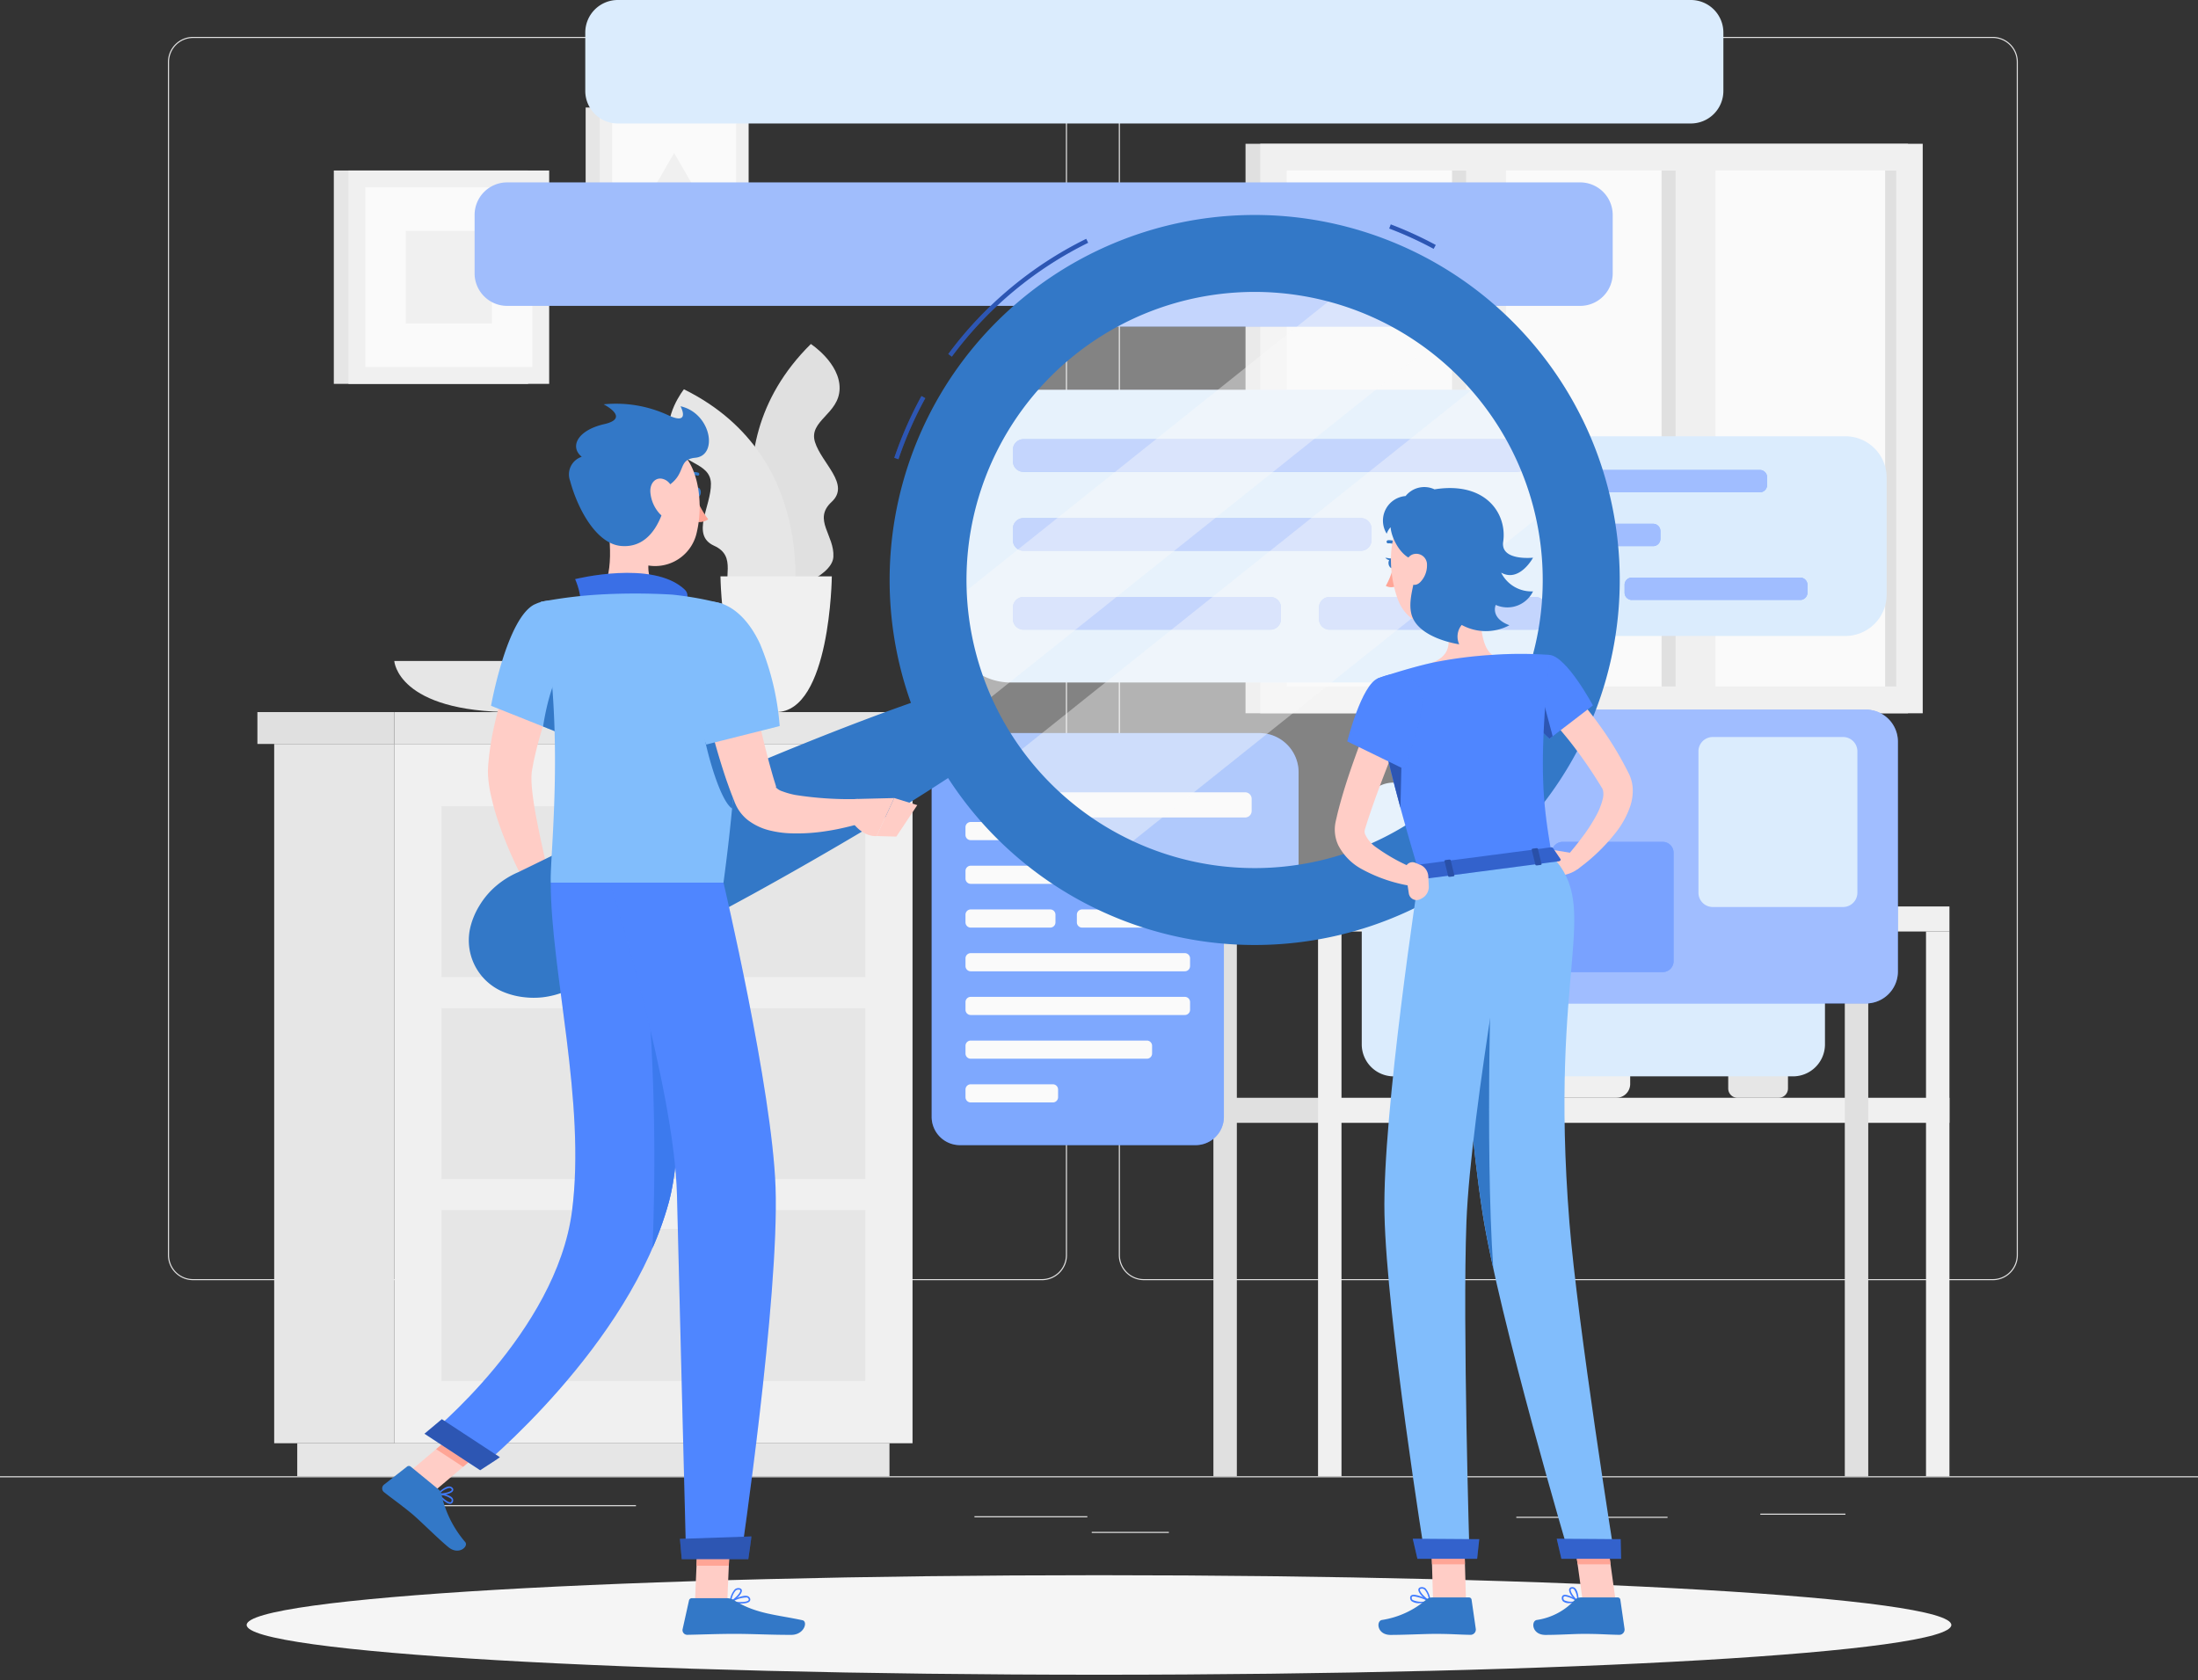 <svg xmlns="http://www.w3.org/2000/svg" xmlns:xlink="http://www.w3.org/1999/xlink" width="230.39" height="176.118" viewBox="0 0 230.39 176.118">
  <rect x="0" y="0" width="230.39" height="176.118" fill="#333333" stroke="none"/>
  <defs>
    <clipPath id="clip-path">
      <rect id="Rectangle_501" data-name="Rectangle 501" width="41.05" height="13.623" fill="none"/>
    </clipPath>
    <clipPath id="clip-path-2">
      <rect id="Rectangle_502" data-name="Rectangle 502" width="55.872" height="19.974" fill="none"/>
    </clipPath>
    <clipPath id="clip-path-3">
      <rect id="Rectangle_503" data-name="Rectangle 503" width="30.629" height="42.933" fill="#dbecfd"/>
    </clipPath>
    <clipPath id="clip-path-4">
      <rect id="Rectangle_504" data-name="Rectangle 504" width="38.377" height="20.8" fill="#dbecfd"/>
    </clipPath>
    <clipPath id="clip-path-5">
      <rect id="Rectangle_505" data-name="Rectangle 505" width="48.554" height="30.796" fill="none"/>
    </clipPath>
    <clipPath id="clip-path-6">
      <rect id="Rectangle_507" data-name="Rectangle 507" width="12.769" height="13.658" fill="none"/>
    </clipPath>
    <clipPath id="clip-path-7">
      <rect id="Rectangle_511" data-name="Rectangle 511" width="32.37" height="4.457" fill="none"/>
    </clipPath>
    <clipPath id="clip-path-8">
      <rect id="Rectangle_513" data-name="Rectangle 513" width="66.374" height="66.369" fill="none"/>
    </clipPath>
    <clipPath id="clip-path-9">
      <rect id="Rectangle_514" data-name="Rectangle 514" width="53.468" height="45.642" fill="none"/>
    </clipPath>
    <clipPath id="clip-path-10">
      <rect id="Rectangle_515" data-name="Rectangle 515" width="58.85" height="51.197" fill="none"/>
    </clipPath>
    <clipPath id="clip-path-11">
      <rect id="Rectangle_516" data-name="Rectangle 516" width="56.75" height="24.62" fill="none"/>
    </clipPath>
    <clipPath id="clip-path-12">
      <rect id="Rectangle_518" data-name="Rectangle 518" width="11.77" height="3.575" fill="none"/>
    </clipPath>
    <clipPath id="clip-path-13">
      <rect id="Rectangle_519" data-name="Rectangle 519" width="26.208" height="61.419" fill="#dbecfd"/>
    </clipPath>
    <clipPath id="clip-path-14">
      <rect id="Rectangle_520" data-name="Rectangle 520" width="3.225" height="27.402" fill="#3378c7"/>
    </clipPath>
    <clipPath id="clip-path-15">
      <rect id="Rectangle_521" data-name="Rectangle 521" width="7.901" height="5.348" fill="none"/>
    </clipPath>
    <clipPath id="clip-path-16">
      <rect id="Rectangle_522" data-name="Rectangle 522" width="17.388" height="70.818" fill="#dbecfd"/>
    </clipPath>
    <clipPath id="clip-path-17">
      <rect id="Rectangle_523" data-name="Rectangle 523" width="7.489" height="2.381" fill="none"/>
    </clipPath>
    <clipPath id="clip-path-18">
      <rect id="Rectangle_525" data-name="Rectangle 525" width="6.747" height="2.1" fill="none"/>
    </clipPath>
    <clipPath id="clip-path-19">
      <rect id="Rectangle_526" data-name="Rectangle 526" width="7.902" height="8.791" fill="#dbecfd"/>
    </clipPath>
    <clipPath id="clip-path-20">
      <rect id="Rectangle_527" data-name="Rectangle 527" width="3.691" height="6.745" fill="none"/>
    </clipPath>
    <clipPath id="clip-path-21">
      <rect id="Rectangle_528" data-name="Rectangle 528" width="18.431" height="23.019" fill="#dbecfd"/>
    </clipPath>
    <clipPath id="clip-path-22">
      <rect id="Rectangle_529" data-name="Rectangle 529" width="15.348" height="3.376" fill="none"/>
    </clipPath>
    <clipPath id="clip-path-23">
      <rect id="Rectangle_530" data-name="Rectangle 530" width="1.88" height="7.23" fill="none"/>
    </clipPath>
    <clipPath id="clip-path-24">
      <rect id="Rectangle_531" data-name="Rectangle 531" width="7.862" height="9.966" fill="#dbecfd"/>
    </clipPath>
    <clipPath id="clip-path-25">
      <rect id="Rectangle_532" data-name="Rectangle 532" width="6.969" height="2.1" fill="none"/>
    </clipPath>
  </defs>
  <g id="Group_3817" data-name="Group 3817" transform="translate(-771.804 -1276.308)">
    <rect id="Rectangle_3274" data-name="Rectangle 3274" width="230.39" height="0.115" transform="translate(771.804 1431.058)" fill="#e0e0e0"/>
    <rect id="Rectangle_3275" data-name="Rectangle 3275" width="15.852" height="0.115" transform="translate(930.741 1435.307)" fill="#e0e0e0"/>
    <rect id="Rectangle_3276" data-name="Rectangle 3276" width="8.92" height="0.115" transform="translate(956.316 1434.979)" fill="#e0e0e0"/>
    <rect id="Rectangle_3277" data-name="Rectangle 3277" width="11.834" height="0.115" transform="translate(873.943 1435.249)" fill="#e0e0e0"/>
    <rect id="Rectangle_3278" data-name="Rectangle 3278" width="8.083" height="0.115" transform="translate(886.238 1436.888)" fill="#e0e0e0"/>
    <rect id="Rectangle_3279" data-name="Rectangle 3279" width="24.415" height="0.115" transform="translate(814.049 1434.086)" fill="#e0e0e0"/>
    <path id="Path_7108" data-name="Path 7108" d="M129.813,138.727H40.837a2.633,2.633,0,0,1-2.63-2.63V11.027a2.633,2.633,0,0,1,2.63-2.63h88.976a2.633,2.633,0,0,1,2.63,2.63V136.1a2.633,2.633,0,0,1-2.63,2.63M40.837,8.512a2.518,2.518,0,0,0-2.515,2.515V136.1a2.518,2.518,0,0,0,2.515,2.515h88.976a2.518,2.518,0,0,0,2.514-2.515V11.027a2.518,2.518,0,0,0-2.514-2.515Z" transform="translate(751.202 1271.779)" fill="#e0e0e0"/>
    <path id="Path_7109" data-name="Path 7109" d="M346.111,138.727H257.135a2.633,2.633,0,0,1-2.63-2.63V11.027a2.633,2.633,0,0,1,2.63-2.63h88.976a2.633,2.633,0,0,1,2.63,2.63V136.1a2.633,2.633,0,0,1-2.63,2.63M257.135,8.512a2.517,2.517,0,0,0-2.514,2.515V136.1a2.517,2.517,0,0,0,2.514,2.515h88.976a2.518,2.518,0,0,0,2.515-2.515V11.027a2.518,2.518,0,0,0-2.515-2.515Z" transform="translate(634.57 1271.779)" fill="#e0e0e0"/>
    <rect id="Rectangle_3280" data-name="Rectangle 3280" width="69.439" height="59.698" transform="translate(902.358 1291.381)" fill="#e0e0e0"/>
    <rect id="Rectangle_3281" data-name="Rectangle 3281" width="69.439" height="59.698" transform="translate(903.901 1291.381)" fill="#f0f0f0"/>
    <rect id="Rectangle_3282" data-name="Rectangle 3282" width="63.899" height="54.095" transform="translate(906.671 1294.182)" fill="#fafafa"/>
    <rect id="Rectangle_3283" data-name="Rectangle 3283" width="4.177" height="54.095" transform="translate(945.971 1294.182)" fill="#e0e0e0"/>
    <rect id="Rectangle_3284" data-name="Rectangle 3284" width="4.177" height="54.095" transform="translate(924.007 1294.182)" fill="#e0e0e0"/>
    <rect id="Rectangle_3285" data-name="Rectangle 3285" width="4.177" height="57.956" transform="translate(947.439 1292.1)" fill="#f0f0f0"/>
    <rect id="Rectangle_3286" data-name="Rectangle 3286" width="4.177" height="57.956" transform="translate(925.476 1292.1)" fill="#f0f0f0"/>
    <rect id="Rectangle_3287" data-name="Rectangle 3287" width="1.167" height="54.095" transform="translate(969.403 1294.182)" fill="#e0e0e0"/>
    <path id="Path_7194" data-name="Path 7194" d="M173.9,104.42s-8.45-14.566,3.273-26.161c0,0,3.06,1.994,3.013,4.675s-3.276,3.36-2.582,5.6,3.743,4.432,1.742,6.282.323,3.5.187,5.762-5.632,3.846-5.632,3.846" transform="translate(679.624 1234.109)" fill="#e0e0e0"/>
    <path id="Path_7195" data-name="Path 7195" d="M165.072,112.357S168.5,95.87,153.717,88.563c0,0-2.275,2.857-1.385,5.387s4.169,2.155,4.215,4.5-2.154,5.387.328,6.511.8,3.419,1.639,5.527,6.557,1.874,6.557,1.874" transform="translate(689.775 1228.553)" fill="#e6e6e6"/>
    <path id="Path_7110" data-name="Path 7110" d="M163.892,131.117s.148,14.231,5.836,14.231,5.836-14.231,5.836-14.231Z" transform="translate(683.43 1205.606)" fill="#f0f0f0"/>
    <path id="Path_7111" data-name="Path 7111" d="M89.691,150.38s.317,5.354,12.47,5.354,12.47-5.354,12.47-5.354Z" transform="translate(723.441 1195.22)" fill="#e6e6e6"/>
    <path id="Path_7112" data-name="Path 7112" d="M358.5,233.948h-6.417a1.445,1.445,0,0,1-1.445-1.445V221.89a1.445,1.445,0,0,1,1.445-1.445H358.5a1.445,1.445,0,0,1,1.445,1.445V232.5a1.445,1.445,0,0,1-1.445,1.445" transform="translate(582.732 1157.439)" fill="#f0f0f0"/>
    <path id="Path_7113" data-name="Path 7113" d="M398.426,239.116h-4.318a.973.973,0,0,1-.973-.972V231a.972.972,0,0,1,.973-.972h4.318a.972.972,0,0,1,.972.972v7.142a.972.972,0,0,1-.972.972" transform="translate(559.818 1152.271)" fill="#e6e6e6"/>
    <path id="Path_7114" data-name="Path 7114" d="M399.072,229.136h-5.61a.327.327,0,0,1-.327-.326v-.371a.327.327,0,0,1,.327-.327h5.61a.327.327,0,0,1,.326.327v.371a.326.326,0,0,1-.326.326" transform="translate(559.818 1153.305)" fill="#f0f0f0"/>
    <path id="Path_7115" data-name="Path 7115" d="M318.423,233.445s.229,7.513,9.027,7.513,9.028-7.513,9.028-7.513Z" transform="translate(600.104 1150.43)" fill="#e6e6e6"/>
    <rect id="Rectangle_3288" data-name="Rectangle 3288" width="13.311" height="2.625" transform="translate(896.648 1371.33)" fill="#e0e0e0"/>
    <rect id="Rectangle_3289" data-name="Rectangle 3289" width="66.182" height="2.625" transform="translate(909.959 1371.33)" fill="#f0f0f0"/>
    <rect id="Rectangle_3290" data-name="Rectangle 3290" width="13.311" height="2.625" transform="translate(896.648 1391.387)" fill="#e0e0e0"/>
    <rect id="Rectangle_3291" data-name="Rectangle 3291" width="66.182" height="2.625" transform="translate(909.959 1391.387)" fill="#f0f0f0"/>
    <rect id="Rectangle_3292" data-name="Rectangle 3292" width="2.457" height="57.102" transform="translate(898.991 1373.955)" fill="#e0e0e0"/>
    <rect id="Rectangle_3293" data-name="Rectangle 3293" width="2.457" height="57.102" transform="translate(909.959 1373.955)" fill="#f0f0f0"/>
    <rect id="Rectangle_3294" data-name="Rectangle 3294" width="2.457" height="57.102" transform="translate(965.173 1373.955)" fill="#e0e0e0"/>
    <rect id="Rectangle_3295" data-name="Rectangle 3295" width="2.457" height="57.102" transform="translate(973.684 1373.955)" fill="#f0f0f0"/>
    <rect id="Rectangle_3296" data-name="Rectangle 3296" width="12.588" height="73.304" transform="translate(800.544 1354.295)" fill="#e6e6e6"/>
    <rect id="Rectangle_3297" data-name="Rectangle 3297" width="62.076" height="3.459" transform="translate(802.961 1427.598)" fill="#e6e6e6"/>
    <rect id="Rectangle_3298" data-name="Rectangle 3298" width="54.322" height="73.304" transform="translate(813.132 1354.295)" fill="#f0f0f0"/>
    <rect id="Rectangle_3299" data-name="Rectangle 3299" width="44.424" height="17.904" transform="translate(818.081 1381.995)" fill="#e6e6e6"/>
    <rect id="Rectangle_3300" data-name="Rectangle 3300" width="44.424" height="17.904" transform="translate(818.081 1403.164)" fill="#e6e6e6"/>
    <path id="Path_7116" data-name="Path 7116" d="M146.351,230.751h-9.975a1.228,1.228,0,1,1,0-2.455h9.975a1.228,1.228,0,0,1,0,2.455" transform="translate(698.929 1153.206)" fill="#f0f0f0"/>
    <rect id="Rectangle_3301" data-name="Rectangle 3301" width="44.424" height="17.904" transform="translate(818.081 1360.826)" fill="#e6e6e6"/>
    <path id="Path_7117" data-name="Path 7117" d="M146.351,184.809h-9.975a1.228,1.228,0,1,1,0-2.455h9.975a1.228,1.228,0,0,1,0,2.455" transform="translate(698.929 1177.979)" fill="#f0f0f0"/>
    <path id="Path_7118" data-name="Path 7118" d="M146.351,276.693h-9.975a1.228,1.228,0,1,1,0-2.455h9.975a1.228,1.228,0,1,1,0,2.455" transform="translate(698.929 1128.434)" fill="#f0f0f0"/>
    <rect id="Rectangle_3302" data-name="Rectangle 3302" width="55.999" height="3.341" transform="translate(813.132 1350.954)" fill="#e6e6e6"/>
    <rect id="Rectangle_3303" data-name="Rectangle 3303" width="14.346" height="3.341" transform="translate(798.785 1350.954)" fill="#e0e0e0"/>
    <rect id="Rectangle_3310" data-name="Rectangle 3310" width="20.367" height="22.365" transform="translate(806.794 1294.182)" fill="#e6e6e6"/>
    <rect id="Rectangle_3311" data-name="Rectangle 3311" width="21.038" height="22.365" transform="translate(808.329 1294.182)" fill="#f0f0f0"/>
    <rect id="Rectangle_3312" data-name="Rectangle 3312" width="17.513" height="18.84" transform="translate(810.091 1295.945)" fill="#fafafa"/>
    <rect id="Rectangle_3313" data-name="Rectangle 3313" width="9.023" height="9.707" transform="translate(814.336 1300.511)" fill="#f0f0f0"/>
    <rect id="Rectangle_3314" data-name="Rectangle 3314" width="15.447" height="16.591" transform="translate(833.19 1287.578)" fill="#e6e6e6"/>
    <rect id="Rectangle_3315" data-name="Rectangle 3315" width="15.607" height="16.591" transform="translate(834.667 1287.578)" fill="#f0f0f0"/>
    <rect id="Rectangle_3316" data-name="Rectangle 3316" width="12.992" height="13.976" transform="translate(835.974 1288.886)" fill="#fafafa"/>
    <path id="Path_7220" data-name="Path 7220" d="M149.2,34.8l-3.553,6.154h7.106Z" transform="translate(693.266 1257.545)" fill="#f0f0f0"/>
    <rect id="Rectangle_3304" data-name="Rectangle 3304" width="230" height="176" transform="translate(771.999 1276.426)" fill="none"/>
    <path id="Path_7119" data-name="Path 7119" d="M234.791,363.577c0,2.882-40,5.217-89.34,5.217s-89.34-2.336-89.34-5.217,40-5.217,89.34-5.217,89.34,2.336,89.34,5.217" transform="translate(741.548 1083.072)" fill="#f5f5f5"/>
    <rect id="Rectangle_3305" data-name="Rectangle 3305" width="230" height="176" transform="translate(771.999 1276.426)" fill="none"/>
    <path id="Path_7196" data-name="Path 7196" d="M361.852,120.192h-45.2a4.329,4.329,0,0,1-4.317-4.317v-12.3a4.329,4.329,0,0,1,4.317-4.317h45.2a4.33,4.33,0,0,1,4.317,4.317v12.3a4.33,4.33,0,0,1-4.317,4.317" transform="translate(603.389 1222.783)" fill="#dbecfd"/>
    <path id="Path_7197" data-name="Path 7197" d="M358.134,109.263h-35.3a.76.76,0,0,1-.758-.758v-.826a.76.76,0,0,1,.758-.758h35.3a.76.76,0,0,1,.758.758v.826a.76.76,0,0,1-.758.758" transform="translate(598.136 1218.653)" fill="#407bff"/>
    <path id="Path_7198" data-name="Path 7198" d="M346.951,121.506H322.83a.76.76,0,0,1-.758-.758v-.826a.76.76,0,0,1,.758-.758h24.121a.76.76,0,0,1,.758.758v.826a.76.76,0,0,1-.758.758" transform="translate(598.136 1212.052)" fill="#407bff"/>
    <path id="Path_7199" data-name="Path 7199" d="M340.482,133.748H322.83a.76.76,0,0,1-.758-.758v-.826a.76.76,0,0,1,.758-.758h17.652a.76.76,0,0,1,.758.758v.826a.76.76,0,0,1-.758.758" transform="translate(598.136 1205.45)" fill="#407bff"/>
    <path id="Path_7200" data-name="Path 7200" d="M387.973,133.748H370.32a.76.76,0,0,1-.758-.758v-.826a.76.76,0,0,1,.758-.758h17.652a.76.76,0,0,1,.758.758v.826a.76.76,0,0,1-.758.758" transform="translate(572.528 1205.45)" fill="#407bff"/>
    <g id="Group_3230" data-name="Group 3230" transform="translate(920.209 1325.576)" opacity="0.5">
      <g id="Group_609" data-name="Group 609">
        <g id="Group_608" data-name="Group 608" clip-path="url(#clip-path)">
          <path id="Path_3779" data-name="Path 3779" d="M358.134,109.263h-35.3a.76.76,0,0,1-.758-.758v-.826a.76.76,0,0,1,.758-.758h35.3a.76.76,0,0,1,.758.758v.826a.76.76,0,0,1-.758.758" transform="translate(-322.072 -106.922)" fill="#fff"/>
          <path id="Path_3780" data-name="Path 3780" d="M346.951,121.506H322.83a.76.76,0,0,1-.758-.758v-.826a.76.76,0,0,1,.758-.758h24.121a.76.76,0,0,1,.758.758v.826a.76.76,0,0,1-.758.758" transform="translate(-322.072 -113.524)" fill="#fff"/>
          <path id="Path_3781" data-name="Path 3781" d="M340.482,133.748H322.83a.76.76,0,0,1-.758-.758v-.826a.76.76,0,0,1,.758-.758h17.652a.76.76,0,0,1,.758.758v.826a.76.76,0,0,1-.758.758" transform="translate(-322.072 -120.125)" fill="#fff"/>
          <path id="Path_3782" data-name="Path 3782" d="M387.973,133.748H370.32a.76.76,0,0,1-.758-.758v-.826a.76.76,0,0,1,.758-.758h17.652a.76.76,0,0,1,.758.758v.826a.76.76,0,0,1-.758.758" transform="translate(-347.681 -120.125)" fill="#fff"/>
        </g>
      </g>
    </g>
    <path id="Path_7120" data-name="Path 7120" d="M273.767,119.362H222.456a6.348,6.348,0,0,1-6.329-6.329V95a6.348,6.348,0,0,1,6.329-6.329h51.312A6.348,6.348,0,0,1,280.1,95v18.029a6.348,6.348,0,0,1-6.329,6.329" transform="translate(655.264 1228.492)" fill="#dbecfd"/>
    <path id="Path_7201" data-name="Path 7201" d="M283.283,103.338H231.52a1.114,1.114,0,0,1-1.11-1.11v-1.211a1.114,1.114,0,0,1,1.11-1.11h51.762a1.114,1.114,0,0,1,1.11,1.11v1.211a1.114,1.114,0,0,1-1.11,1.11" transform="translate(647.563 1222.437)" fill="#407bff"/>
    <path id="Path_7202" data-name="Path 7202" d="M266.887,121.288H231.52a1.113,1.113,0,0,1-1.11-1.11v-1.211a1.113,1.113,0,0,1,1.11-1.11h35.366a1.114,1.114,0,0,1,1.111,1.11v1.211a1.114,1.114,0,0,1-1.111,1.11" transform="translate(647.563 1212.758)" fill="#407bff"/>
    <path id="Path_7203" data-name="Path 7203" d="M257.4,139.238H231.52a1.114,1.114,0,0,1-1.11-1.11v-1.211a1.114,1.114,0,0,1,1.11-1.111H257.4a1.114,1.114,0,0,1,1.111,1.111v1.211a1.114,1.114,0,0,1-1.111,1.11" transform="translate(647.563 1203.078)" fill="#407bff"/>
    <path id="Path_7204" data-name="Path 7204" d="M322.717,139.238H301.151a1.113,1.113,0,0,1-1.111-1.11v-1.211a1.113,1.113,0,0,1,1.111-1.111h21.567a1.114,1.114,0,0,1,1.11,1.111v1.211a1.114,1.114,0,0,1-1.11,1.11" transform="translate(610.017 1203.078)" fill="#407bff"/>
    <g id="Group_3231" data-name="Group 3231" transform="translate(877.972 1322.342)" opacity="0.5">
      <g id="Group_612" data-name="Group 612">
        <g id="Group_611" data-name="Group 611" clip-path="url(#clip-path-2)">
          <path id="Path_3788" data-name="Path 3788" d="M283.283,103.338H231.52a1.114,1.114,0,0,1-1.11-1.11v-1.211a1.114,1.114,0,0,1,1.11-1.11h51.762a1.114,1.114,0,0,1,1.11,1.11v1.211a1.114,1.114,0,0,1-1.11,1.11" transform="translate(-230.41 -99.906)" fill="#fff"/>
          <path id="Path_3789" data-name="Path 3789" d="M266.887,121.288H231.52a1.113,1.113,0,0,1-1.11-1.11v-1.211a1.113,1.113,0,0,1,1.11-1.11h35.366a1.114,1.114,0,0,1,1.111,1.11v1.211a1.114,1.114,0,0,1-1.111,1.11" transform="translate(-230.41 -109.585)" fill="#fff"/>
          <path id="Path_3790" data-name="Path 3790" d="M257.4,139.238H231.52a1.114,1.114,0,0,1-1.11-1.11v-1.211a1.114,1.114,0,0,1,1.11-1.111H257.4a1.114,1.114,0,0,1,1.111,1.111v1.211a1.114,1.114,0,0,1-1.111,1.11" transform="translate(-230.41 -119.264)" fill="#fff"/>
          <path id="Path_3791" data-name="Path 3791" d="M322.717,139.238H301.151a1.113,1.113,0,0,1-1.111-1.11v-1.211a1.113,1.113,0,0,1,1.111-1.111h21.567a1.114,1.114,0,0,1,1.11,1.111v1.211a1.114,1.114,0,0,1-1.11,1.11" transform="translate(-267.956 -119.264)" fill="#fff"/>
        </g>
      </g>
    </g>
    <path id="Path_7121" data-name="Path 7121" d="M239.607,210.278H214.893a2.967,2.967,0,0,1-2.958-2.958V170.3a2.967,2.967,0,0,1,2.958-2.958h24.714a2.967,2.967,0,0,1,2.958,2.958V207.32a2.967,2.967,0,0,1-2.958,2.958" transform="translate(657.524 1186.072)" fill="#407bff"/>
    <g id="Group_3210" data-name="Group 3210" transform="translate(869.46 1353.417)" opacity="0.4">
      <g id="Group_615" data-name="Group 615">
        <g id="Group_614" data-name="Group 614" clip-path="url(#clip-path-3)">
          <path id="Path_3793" data-name="Path 3793" d="M239.607,210.278H214.893a2.967,2.967,0,0,1-2.958-2.958V170.3a2.967,2.967,0,0,1,2.958-2.958h24.714a2.967,2.967,0,0,1,2.958,2.958V207.32a2.967,2.967,0,0,1-2.958,2.958" transform="translate(-211.935 -167.345)" fill="#dbecfd"/>
        </g>
      </g>
    </g>
    <path id="Path_7122" data-name="Path 7122" d="M242.623,178.963H220.177a.547.547,0,0,1-.546-.546v-.811a.547.547,0,0,1,.546-.546h22.446a.547.547,0,0,1,.546.546v.811a.547.547,0,0,1-.546.546" transform="translate(653.375 1180.833)" fill="#fafafa"/>
    <path id="Path_7123" data-name="Path 7123" d="M235.474,188.908h-15.3a.547.547,0,0,1-.546-.546v-.811a.547.547,0,0,1,.546-.546h15.3a.547.547,0,0,1,.546.546v.811a.547.547,0,0,1-.546.546" transform="translate(653.375 1175.471)" fill="#fafafa"/>
    <path id="Path_7124" data-name="Path 7124" d="M242.623,198.853H220.177a.547.547,0,0,1-.546-.546v-.81a.547.547,0,0,1,.546-.546h22.446a.547.547,0,0,1,.546.546v.81a.547.547,0,0,1-.546.546" transform="translate(653.375 1170.107)" fill="#fafafa"/>
    <path id="Path_7125" data-name="Path 7125" d="M228.516,208.8h-8.339a.547.547,0,0,1-.546-.546v-.811a.547.547,0,0,1,.546-.546h8.339a.547.547,0,0,1,.546.546v.811a.547.547,0,0,1-.546.546" transform="translate(653.374 1164.745)" fill="#fafafa"/>
    <path id="Path_7126" data-name="Path 7126" d="M253.851,208.8h-8.339a.547.547,0,0,1-.546-.546v-.811a.547.547,0,0,1,.546-.546h8.339a.547.547,0,0,1,.546.546v.811a.547.547,0,0,1-.546.546" transform="translate(639.713 1164.745)" fill="#fafafa"/>
    <path id="Path_7127" data-name="Path 7127" d="M242.623,218.743H220.177a.547.547,0,0,1-.546-.546v-.811a.547.547,0,0,1,.546-.546h22.446a.547.547,0,0,1,.546.546v.811a.547.547,0,0,1-.546.546" transform="translate(653.375 1159.383)" fill="#fafafa"/>
    <path id="Path_7128" data-name="Path 7128" d="M242.623,228.689H220.177a.547.547,0,0,1-.546-.546v-.81a.547.547,0,0,1,.546-.546h22.446a.547.547,0,0,1,.546.546v.81a.547.547,0,0,1-.546.546" transform="translate(653.375 1154.02)" fill="#fafafa"/>
    <path id="Path_7129" data-name="Path 7129" d="M238.642,238.634H220.177a.547.547,0,0,1-.546-.546v-.811a.547.547,0,0,1,.546-.546h18.466a.547.547,0,0,1,.546.546v.811a.547.547,0,0,1-.546.546" transform="translate(653.375 1148.657)" fill="#fafafa"/>
    <path id="Path_7130" data-name="Path 7130" d="M228.789,248.579h-8.612a.547.547,0,0,1-.546-.546v-.811a.547.547,0,0,1,.546-.546h8.612a.547.547,0,0,1,.546.546v.811a.547.547,0,0,1-.546.546" transform="translate(653.375 1143.295)" fill="#fafafa"/>
    <path id="Path_7131" data-name="Path 7131" d="M246.388,166.778H212.114l15.138,12.058,23.239,8.741v-16.7a4.115,4.115,0,0,0-4.1-4.1" transform="translate(657.428 1186.378)" fill="#407bff"/>
    <g id="Group_3211" data-name="Group 3211" transform="translate(869.542 1353.156)" opacity="0.4">
      <g id="Group_618" data-name="Group 618">
        <g id="Group_617" data-name="Group 617" clip-path="url(#clip-path-4)">
          <path id="Path_3804" data-name="Path 3804" d="M246.388,166.778H212.114l15.138,12.058,23.239,8.741v-16.7a4.115,4.115,0,0,0-4.1-4.1" transform="translate(-212.114 -166.778)" fill="#dbecfd"/>
        </g>
      </g>
    </g>
    <path id="Path_7132" data-name="Path 7132" d="M253.1,182.89H228.019a.683.683,0,0,1-.681-.682v-1.275a.683.683,0,0,1,.681-.681H253.1a.683.683,0,0,1,.681.681v1.275a.683.683,0,0,1-.681.682" transform="translate(649.219 1179.112)" fill="#fafafa"/>
    <path id="Path_7133" data-name="Path 7133" d="M309.77,205.488V181.383a3.355,3.355,0,0,1,3.345-3.346h41.863a3.355,3.355,0,0,1,3.346,3.346v24.105a3.355,3.355,0,0,1-3.346,3.345H313.115a3.355,3.355,0,0,1-3.345-3.345" transform="translate(604.77 1180.307)" fill="#dbecfd"/>
    <path id="Path_7134" data-name="Path 7134" d="M326.359,188.9V164.794a3.355,3.355,0,0,1,3.345-3.346h41.863a3.355,3.355,0,0,1,3.346,3.346V188.9a3.355,3.355,0,0,1-3.346,3.345H329.7a3.355,3.355,0,0,1-3.345-3.345" transform="translate(595.825 1189.252)" fill="#407bff"/>
    <g id="Group_3212" data-name="Group 3212" transform="translate(922.184 1350.7)" opacity="0.5">
      <g id="Group_621" data-name="Group 621">
        <g id="Group_620" data-name="Group 620" clip-path="url(#clip-path-5)">
          <path id="Path_3808" data-name="Path 3808" d="M326.359,188.9V164.794a3.355,3.355,0,0,1,3.345-3.346h41.863a3.355,3.355,0,0,1,3.346,3.346V188.9a3.355,3.355,0,0,1-3.346,3.345H329.7a3.355,3.355,0,0,1-3.345-3.345" transform="translate(-326.359 -161.448)" fill="#fff"/>
        </g>
      </g>
    </g>
    <path id="Path_7135" data-name="Path 7135" d="M386.362,184V169.162a1.5,1.5,0,0,1,1.491-1.491H401.53a1.5,1.5,0,0,1,1.491,1.491V184a1.5,1.5,0,0,1-1.491,1.491H387.853A1.5,1.5,0,0,1,386.362,184" transform="translate(563.47 1185.896)" fill="#dbecfd"/>
    <path id="Path_7136" data-name="Path 7136" d="M353,204.035V192.662a1.146,1.146,0,0,1,1.142-1.142h10.484a1.146,1.146,0,0,1,1.143,1.142v11.373a1.146,1.146,0,0,1-1.143,1.143H354.141A1.146,1.146,0,0,1,353,204.035" transform="translate(581.46 1173.036)" fill="#407bff"/>
    <g id="Group_3213" data-name="Group 3213" transform="translate(934.459 1364.557)" opacity="0.3">
      <g id="Group_627" data-name="Group 627">
        <g id="Group_626" data-name="Group 626" clip-path="url(#clip-path-6)">
          <path id="Path_3812" data-name="Path 3812" d="M353,204.035V192.662a1.146,1.146,0,0,1,1.142-1.142h10.484a1.146,1.146,0,0,1,1.143,1.142v11.373a1.146,1.146,0,0,1-1.143,1.143H354.141A1.146,1.146,0,0,1,353,204.035" transform="translate(-352.999 -191.52)" fill="#fff"/>
        </g>
      </g>
    </g>
    <path id="Path_7221" data-name="Path 7221" d="M107.963,51.047V44.9a3.41,3.41,0,0,1,3.4-3.4H223.856a3.41,3.41,0,0,1,3.4,3.4v6.144a3.41,3.41,0,0,1-3.4,3.4H111.363a3.41,3.41,0,0,1-3.4-3.4" transform="translate(713.588 1253.928)" fill="#a0bdfc"/>
    <rect id="Rectangle_3317" data-name="Rectangle 3317" width="32.37" height="4.457" transform="translate(887.19 1306.079)" fill="#407bff"/>
    <g id="Group_3234" data-name="Group 3234" transform="translate(887.19 1306.079)" opacity="0.5">
      <g id="Group_633" data-name="Group 633">
        <g id="Group_632" data-name="Group 632" clip-path="url(#clip-path-7)">
          <rect id="Rectangle_510" data-name="Rectangle 510" width="32.37" height="4.457" fill="#fff"/>
        </g>
      </g>
    </g>
    <path id="Path_7222" data-name="Path 7222" d="M133.14,9.544V3.4a3.41,3.41,0,0,1,3.4-3.4H249.033a3.41,3.41,0,0,1,3.4,3.4V9.544a3.41,3.41,0,0,1-3.4,3.4H136.54a3.41,3.41,0,0,1-3.4-3.4" transform="translate(700.012 1276.308)" fill="#dbecfd"/>
    <rect id="Rectangle_3306" data-name="Rectangle 3306" width="230" height="176" transform="translate(771.999 1276.426)" fill="none"/>
    <path id="Path_7137" data-name="Path 7137" d="M119.915,145.064c-.4.9-.853,1.913-1.245,2.888s-.794,1.972-1.149,2.966a41.755,41.755,0,0,0-1.746,5.959l-.135.735-.047.28c-.014.076-.016.18-.027.269a10.032,10.032,0,0,0,.029,1.347c.087.974.242,2.014.439,3.056.389,2.087.883,4.24,1.371,6.356l-2.363.934a42.733,42.733,0,0,1-2.808-6.265,26,26,0,0,1-.974-3.439,12.3,12.3,0,0,1-.26-1.962c0-.188-.013-.361,0-.562s.016-.417.033-.547l.09-.912a30.185,30.185,0,0,1,.633-3.526c.259-1.151.592-2.27.944-3.376s.749-2.191,1.186-3.26c.216-.535.441-1.066.675-1.6s.47-1.038.754-1.605Z" transform="translate(711.955 1199.306)" fill="#ffcdc6"/>
    <path id="Path_7138" data-name="Path 7138" d="M121.612,198.135l1.8,1.754-3.921,1.824a3.939,3.939,0,0,1-.294-3.163Z" transform="translate(707.657 1169.469)" fill="#e4897b"/>
    <path id="Path_7139" data-name="Path 7139" d="M125.474,204.554l-3.311,1.356-2.058-2.144,3.92-1.824Z" transform="translate(707.041 1167.416)" fill="#e4897b"/>
    <g id="Group_3214" data-name="Group 3214" transform="translate(870.117 1303.408)" opacity="0.4">
      <g id="Group_638" data-name="Group 638">
        <g id="Group_637" data-name="Group 637" clip-path="url(#clip-path-8)">
          <path id="Path_3819" data-name="Path 3819" d="M242.883,126.089A33.182,33.182,0,1,1,279.548,96.8a33.182,33.182,0,0,1-36.665,29.292" transform="translate(-213.382 -59.927)" fill="#fafafa"/>
        </g>
      </g>
    </g>
    <g id="Group_3215" data-name="Group 3215" transform="translate(870.297 1305.648)" opacity="0.4">
      <g id="Group_641" data-name="Group 641">
        <g id="Group_640" data-name="Group 640" clip-path="url(#clip-path-9)">
          <path id="Path_3820" data-name="Path 3820" d="M267.223,69l-50.455,40.315c-.216-.456-.421-.917-.617-1.381a32.734,32.734,0,0,1-2.4-9.436v0l43.579-34.821A32.925,32.925,0,0,1,267.223,69" transform="translate(-213.754 -63.674)" fill="#fafafa"/>
        </g>
      </g>
    </g>
    <g id="Group_3216" data-name="Group 3216" transform="translate(876.557 1315.34)" opacity="0.4">
      <g id="Group_644" data-name="Group 644">
        <g id="Group_643" data-name="Group 643" clip-path="url(#clip-path-10)">
          <path id="Path_3821" data-name="Path 3821" d="M286.188,98.007l-47.436,37.9a33.152,33.152,0,0,1-11.414-9.807l51.8-41.39a33.2,33.2,0,0,1,7.05,13.3" transform="translate(-227.338 -84.71)" fill="#fafafa"/>
        </g>
      </g>
    </g>
    <path id="Path_7205" data-name="Path 7205" d="M203.875,75.666l-.436-.148a40.456,40.456,0,0,1,2.847-6.475l.4.222a40.037,40.037,0,0,0-2.814,6.4M209.47,64.91l-.371-.273a39.97,39.97,0,0,1,14.456-12.075l.2.413A39.5,39.5,0,0,0,209.47,64.91m50.5-11.3a39.134,39.134,0,0,0-4.656-2.13l.164-.431a39.66,39.66,0,0,1,4.711,2.156Z" transform="translate(662.105 1248.783)" fill="#407bff"/>
    <g id="Group_3232" data-name="Group 3232" transform="translate(865.544 1299.828)" opacity="0.3">
      <g id="Group_647" data-name="Group 647">
        <g id="Group_646" data-name="Group 646" clip-path="url(#clip-path-11)">
          <path id="Path_3823" data-name="Path 3823" d="M203.875,75.666l-.436-.148a40.456,40.456,0,0,1,2.847-6.475l.4.222a40.037,40.037,0,0,0-2.814,6.4M209.47,64.91l-.371-.273a39.97,39.97,0,0,1,14.456-12.075l.2.413A39.5,39.5,0,0,0,209.47,64.91m50.5-11.3a39.134,39.134,0,0,0-4.656-2.13l.164-.431a39.66,39.66,0,0,1,4.711,2.156Z" transform="translate(-203.439 -51.045)"/>
        </g>
      </g>
    </g>
    <path id="Path_7140" data-name="Path 7140" d="M223.321,70.214a38.264,38.264,0,0,0-70.339,29.825c-3.078,1.08-6.118,2.238-9.142,3.43q-6.538,2.59-12.957,5.419c-4.275,1.9-8.533,3.826-12.747,5.844-2.118.988-4.206,2.036-6.31,3.05a9.1,9.1,0,0,0-2.92,2,8.615,8.615,0,0,0-1.185,1.557,7.957,7.957,0,0,0-.9,2.132,5.86,5.86,0,0,0,3.377,6.841,7.968,7.968,0,0,0,2.24.58,8.609,8.609,0,0,0,1.957.006,9.1,9.1,0,0,0,3.365-1.1c2.086-1.053,4.187-2.074,6.259-3.155,4.165-2.118,8.287-4.324,12.391-6.565q6.144-3.387,12.182-6.99c2.785-1.675,5.553-3.384,8.283-5.171a38.263,38.263,0,0,0,66.45-37.7m-20.947,44.017a30.2,30.2,0,1,1,13.708-40.444,30.2,30.2,0,0,1-13.708,40.444" transform="translate(714.305 1249.952)" fill="#3378c7"/>
    <path id="Path_7206" data-name="Path 7206" d="M158.022,111.417c0,.273.144.494.323.494s.323-.221.324-.494-.145-.494-.323-.494-.323.221-.323.494" transform="translate(686.595 1216.496)" fill="#3378c7"/>
    <path id="Path_7207" data-name="Path 7207" d="M158.278,113.068a9.78,9.78,0,0,0,1.3,2.336,1.574,1.574,0,0,1-1.3.244Z" transform="translate(686.459 1215.339)" fill="#ffa596"/>
    <path id="Path_7208" data-name="Path 7208" d="M155.737,107.992a.161.161,0,0,1-.094-.291,1.589,1.589,0,0,1,1.443-.247.16.16,0,0,1-.115.3,1.27,1.27,0,0,0-1.14.208.161.161,0,0,1-.094.03" transform="translate(687.914 1218.406)" fill="#3378c7"/>
    <path id="Path_7209" data-name="Path 7209" d="M136.9,116.462c.486,2.476.97,7.014-.763,8.666,0,0,.677,2.512,5.278,2.512,5.06,0,2.418-2.512,2.418-2.512-2.761-.659-2.69-2.708-2.209-4.632Z" transform="translate(698.394 1213.509)" fill="#ffcdc6"/>
    <path id="Path_7210" data-name="Path 7210" d="M131.212,133.9c.546-.853-.376-2.918-.376-2.918s8.151-2.051,11.481,1.094c.691.652-.077,1.61-.077,1.61Z" transform="translate(701.254 1206.035)" fill="#407bff"/>
    <g id="Group_3233" data-name="Group 3233" transform="translate(832.09 1336.357)" opacity="0.1">
      <g id="Group_653" data-name="Group 653">
        <g id="Group_652" data-name="Group 652" clip-path="url(#clip-path-12)">
          <path id="Path_3831" data-name="Path 3831" d="M131.212,133.9c.546-.853-.376-2.918-.376-2.918s8.151-2.051,11.481,1.094c.691.652-.077,1.61-.077,1.61Z" transform="translate(-130.836 -130.322)"/>
        </g>
      </g>
    </g>
    <path id="Path_7141" data-name="Path 7141" d="M100.838,340.817c-.429,0-1.115-.717-1.317-.984a.08.08,0,0,1-.006-.087.089.089,0,0,1,.077-.042c.048,0,1.177.1,1.485.5a.372.372,0,0,1,.076.3.328.328,0,0,1-.239.3.343.343,0,0,1-.076.008m-1.067-.931c.337.387.874.822,1.106.767.022-.005.09-.022.118-.17a.214.214,0,0,0-.046-.177,2.18,2.18,0,0,0-1.178-.42" transform="translate(718.149 1093.133)" fill="#407bff"/>
    <path id="Path_7142" data-name="Path 7142" d="M99.819,339.052a1.378,1.378,0,0,1-.249-.019.081.081,0,0,1-.061-.055.08.08,0,0,1,.018-.079c.029-.03.71-.734,1.218-.734h0a.439.439,0,0,1,.329.137.261.261,0,0,1,.064.324c-.152.279-.858.426-1.32.426m-.056-.16c.435.017,1.127-.144,1.235-.343.01-.018.033-.061-.04-.137a.279.279,0,0,0-.213-.087h0a1.942,1.942,0,0,0-.982.567" transform="translate(718.149 1093.963)" fill="#407bff"/>
    <path id="Path_7143" data-name="Path 7143" d="M167.1,363.858a5.961,5.961,0,0,1-1.038-.095.08.08,0,0,1-.024-.148c.05-.029,1.231-.7,1.8-.55a.4.4,0,0,1,.254.188.3.3,0,0,1,.007.35c-.141.2-.56.255-.995.255m-.779-.214c.629.089,1.486.084,1.644-.135.02-.029.041-.077-.016-.177a.241.241,0,0,0-.158-.112,2.86,2.86,0,0,0-1.471.424" transform="translate(682.296 1080.548)" fill="#407bff"/>
    <path id="Path_7144" data-name="Path 7144" d="M166.075,362.816a.079.079,0,0,1-.047-.015.08.08,0,0,1-.033-.073,2.289,2.289,0,0,1,.526-1.3.585.585,0,0,1,.445-.137c.22.022.284.134.3.224.062.383-.747,1.115-1.156,1.3a.082.082,0,0,1-.033.006m.826-1.372a.426.426,0,0,0-.279.1,1.877,1.877,0,0,0-.447,1.043c.417-.251.967-.826.93-1.056,0-.018-.012-.075-.157-.09l-.048,0" transform="translate(682.296 1081.496)" fill="#407bff"/>
    <path id="Path_7145" data-name="Path 7145" d="M158.091,355.263h3.385l.337-7.839h-3.385Z" transform="translate(686.558 1088.97)" fill="#ffcdc6"/>
    <path id="Path_7146" data-name="Path 7146" d="M92.635,329.056l2.831,1.856,6.248-5.278-2.831-1.855Z" transform="translate(721.854 1101.721)" fill="#ffcdc6"/>
    <path id="Path_7147" data-name="Path 7147" d="M92.863,335.974l-2.942-2.41a.3.3,0,0,0-.37,0l-2.424,1.9a.5.5,0,0,0,0,.78c1.041.824,1.59,1.173,2.883,2.232.8.652,2.775,2.64,3.874,3.541,1.075.881,2.133-.068,1.763-.535a11.367,11.367,0,0,1-2.494-5,.82.82,0,0,0-.293-.509" transform="translate(724.924 1096.479)" fill="#3378c7"/>
    <path id="Path_7148" data-name="Path 7148" d="M159.929,363.585h-3.7a.3.3,0,0,0-.288.231l-.669,3.009a.492.492,0,0,0,.487.6c1.333-.023,3.26-.1,4.936-.1,1.96,0,3.652.107,5.951.107,1.39,0,1.775-1.4,1.194-1.533-2.649-.579-4.811-.641-7.1-2.052a1.571,1.571,0,0,0-.816-.264" transform="translate(688.083 1080.256)" fill="#3378c7"/>
    <path id="Path_7149" data-name="Path 7149" d="M116.29,137.018c-2.936,1.405-4.589,10.643-4.589,10.643l7.175,2.864a53.575,53.575,0,0,0,2.537-7.9c.967-4.275-2.121-7.039-5.122-5.6" transform="translate(711.573 1202.632)" fill="#81bdfc"/>
    <path id="Path_7150" data-name="Path 7150" d="M126.48,148.319c-1.774,1.8-2.585,5.317-2.94,7.607l1.719.687a53.775,53.775,0,0,0,2.488-7.672c-.152-.977-.53-1.369-1.267-.622" transform="translate(705.188 1196.541)" fill="#3378c7"/>
    <path id="Path_7151" data-name="Path 7151" d="M141.952,136.078s3.6,4.07.2,29.258H124.047c-.125-2.779,1.621-16.337-1.059-29.433a47.289,47.289,0,0,1,6.061-.765,66.437,66.437,0,0,1,7.7,0,33.977,33.977,0,0,1,5.207.94" transform="translate(705.486 1203.5)" fill="#81bdfc"/>
    <path id="Path_7152" data-name="Path 7152" d="M163.286,152.373l-3.05-5.258a26.882,26.882,0,0,0-.716,7.5c.083,1.807,1.739,8.495,3.218,9.472a106.365,106.365,0,0,0,.548-11.713" transform="translate(685.805 1196.98)" fill="#3378c7"/>
    <path id="Path_7153" data-name="Path 7153" d="M162.74,145.113c.451,2.24.927,4.533,1.416,6.785s1,4.506,1.6,6.686c.154.536.3,1.087.467,1.607l.123.4.061.2s-.016-.017-.021-.024c-.035-.04-.072-.044-.044,0a1.576,1.576,0,0,0,.7.436,8.368,8.368,0,0,0,1.341.376,36.291,36.291,0,0,0,6.589.429l.438,2.5c-.619.2-1.2.342-1.8.482s-1.207.264-1.822.357a19.637,19.637,0,0,1-3.838.258,10.563,10.563,0,0,1-2.12-.276,6.188,6.188,0,0,1-2.43-1.128,4.416,4.416,0,0,1-1.137-1.37c-.076-.136-.141-.294-.2-.427l-.085-.218-.17-.436c-.236-.584-.43-1.16-.641-1.74-.781-2.316-1.427-4.628-2-6.95s-1.061-4.639-1.472-7.021Z" transform="translate(686.773 1198.06)" fill="#ffcdc6"/>
    <path id="Path_7154" data-name="Path 7154" d="M154.15,139.537c-.954,3.093,2.914,12.311,2.914,12.311l7.7-1.937a27.911,27.911,0,0,0-2.05-8.59c-2.646-5.734-7.42-5.495-8.565-1.783" transform="translate(688.765 1202.509)" fill="#81bdfc"/>
    <path id="Path_7155" data-name="Path 7155" d="M192.513,181.653l3.833-.094-1.844,3.987s-1.559.207-2.841-1.9l-1.351-1.609,1.554-.312a3.785,3.785,0,0,1,.648-.072" transform="translate(669.185 1178.407)" fill="#ffcdc6"/>
    <path id="Path_7156" data-name="Path 7156" d="M203.672,182.3l-2.195,3.3-2.069-.059,1.844-3.987Z" transform="translate(664.279 1178.407)" fill="#ffcdc6"/>
    <path id="Path_7157" data-name="Path 7157" d="M162,347.428l-.173,4.041h-3.386l.173-4.041Z" transform="translate(686.369 1088.968)" fill="#ffa596"/>
    <path id="Path_7158" data-name="Path 7158" d="M102.419,323.78l2.832,1.856-3.222,2.72L99.2,326.5Z" transform="translate(718.315 1101.719)" fill="#ffa596"/>
    <path id="Path_7211" data-name="Path 7211" d="M138.249,104.963c.2,3.354.152,5.327,1.844,7.049a4.463,4.463,0,0,0,7.489-2.288c.722-3.012.269-7.99-3.012-9.327a4.582,4.582,0,0,0-6.32,4.566" transform="translate(697.262 1222.363)" fill="#ffcdc6"/>
    <path id="Path_7212" data-name="Path 7212" d="M129.575,99.962c.834,3.057,2.8,6.579,5.334,6.8,3.154.278,4.577-2.98,4.992-6.346,1.89-1.294.9-2.716,2.793-2.9,2.431-.232,1.655-4.681-1.55-5.4,0,0,1.073,2-1.179.993a13,13,0,0,0-6.883-1.194s2.872,1.435.063,2.076-3.649,2.375-2.356,3.422a1.944,1.944,0,0,0-1.215,2.54" transform="translate(701.992 1226.778)" fill="#3378c7"/>
    <path id="Path_7213" data-name="Path 7213" d="M147.937,110.288a3.8,3.8,0,0,0,.952,2.245c.738.813,1.508.307,1.639-.683.117-.892-.125-2.389-1.027-2.837s-1.623.27-1.563,1.275" transform="translate(692.035 1217.598)" fill="#ffcdc6"/>
    <path id="Path_7159" data-name="Path 7159" d="M121.959,200.807s3.3,23.892.7,33.464c-4.118,15.161-19.87,27.956-19.87,27.956l-5.34-3.5s13.412-10.805,15.055-23.494c1.475-11.4-2.228-25.179-2.228-34.426Z" transform="translate(719.257 1168.028)" fill="#407bff"/>
    <g id="Group_3217" data-name="Group 3217" transform="translate(816.707 1368.836)" opacity="0.1">
      <g id="Group_656" data-name="Group 656">
        <g id="Group_655" data-name="Group 655" clip-path="url(#clip-path-13)">
          <path id="Path_3854" data-name="Path 3854" d="M121.959,200.807s3.3,23.892.7,33.464c-4.118,15.161-19.87,27.956-19.87,27.956l-5.34-3.5s13.412-10.805,15.055-23.494c1.475-11.4-2.228-25.179-2.228-34.426Z" transform="translate(-97.45 -200.807)" fill="#dbecfd"/>
        </g>
      </g>
    </g>
    <path id="Path_7160" data-name="Path 7160" d="M150.219,227.219a22.3,22.3,0,0,0-2.889-2.774,231.806,231.806,0,0,1,.511,27.4,35.209,35.209,0,0,0,1.714-4.829c1.267-4.672,1.134-12.75.664-19.8" transform="translate(692.361 1155.282)" fill="#407bff"/>
    <g id="Group_3218" data-name="Group 3218" transform="translate(839.69 1379.728)" opacity="0.3">
      <g id="Group_659" data-name="Group 659">
        <g id="Group_658" data-name="Group 658" clip-path="url(#clip-path-14)">
          <path id="Path_3856" data-name="Path 3856" d="M150.219,227.219a22.3,22.3,0,0,0-2.889-2.774,231.806,231.806,0,0,1,.511,27.4,35.209,35.209,0,0,0,1.714-4.829c1.267-4.672,1.134-12.75.664-19.8" transform="translate(-147.33 -224.445)" fill="#3378c7"/>
        </g>
      </g>
    </g>
    <path id="Path_7161" data-name="Path 7161" d="M104.463,326.853c.022.014-2.067,1.362-2.067,1.362l-5.834-3.823,1.819-1.525Z" transform="translate(719.736 1102.211)" fill="#407bff"/>
    <g id="Group_3219" data-name="Group 3219" transform="translate(816.298 1425.078)" opacity="0.3">
      <g id="Group_662" data-name="Group 662">
        <g id="Group_661" data-name="Group 661" clip-path="url(#clip-path-15)">
          <path id="Path_3858" data-name="Path 3858" d="M104.463,326.853c.022.014-2.067,1.362-2.067,1.362l-5.834-3.823,1.819-1.525Z" transform="translate(-96.562 -322.867)"/>
        </g>
      </g>
    </g>
    <path id="Path_7162" data-name="Path 7162" d="M150.651,200.807s5.1,21.611,5.458,31.934c.4,11.577-3.638,38.884-3.638,38.884h-5.734s-.706-27.52-.961-38.065c-.278-11.5-7.026-32.754-7.026-32.754Z" transform="translate(696.987 1168.028)" fill="#407bff"/>
    <g id="Group_3220" data-name="Group 3220" transform="translate(835.737 1368.836)" opacity="0.1">
      <g id="Group_665" data-name="Group 665">
        <g id="Group_664" data-name="Group 664" clip-path="url(#clip-path-16)">
          <path id="Path_3860" data-name="Path 3860" d="M150.651,200.807s5.1,21.611,5.458,31.934c.4,11.577-3.638,38.884-3.638,38.884h-5.734s-.706-27.52-.961-38.065c-.278-11.5-7.026-32.754-7.026-32.754Z" transform="translate(-138.75 -200.807)" fill="#dbecfd"/>
        </g>
      </g>
    </g>
    <path id="Path_7163" data-name="Path 7163" d="M162.162,349.542c.026,0-.323,2.381-.323,2.381h-6.976l-.188-2.125Z" transform="translate(688.4 1087.828)" fill="#407bff"/>
    <g id="Group_3221" data-name="Group 3221" transform="translate(843.075 1437.369)" opacity="0.3">
      <g id="Group_668" data-name="Group 668">
        <g id="Group_667" data-name="Group 667" clip-path="url(#clip-path-17)">
          <path id="Path_3862" data-name="Path 3862" d="M162.162,349.542c.026,0-.323,2.381-.323,2.381h-6.976l-.188-2.125Z" transform="translate(-154.674 -349.542)"/>
        </g>
      </g>
    </g>
    <rect id="Rectangle_3307" data-name="Rectangle 3307" width="230" height="176" transform="translate(771.999 1276.426)" fill="none"/>
    <path id="Path_7164" data-name="Path 7164" d="M353.12,155.731c.393.369.7.683,1.024,1.035s.626.692.928,1.046c.6.706,1.163,1.444,1.7,2.194a35.144,35.144,0,0,1,2.892,4.727l.171.335a3.987,3.987,0,0,1,.208.507,4.146,4.146,0,0,1,.2,1.042,5.149,5.149,0,0,1-.252,1.847,9.365,9.365,0,0,1-1.479,2.73,19.765,19.765,0,0,1-4.057,3.9l-1.15-1.318c.543-.628,1.1-1.305,1.6-1.983a17.063,17.063,0,0,0,1.371-2.074,7.327,7.327,0,0,0,.838-2.036,2.04,2.04,0,0,0,.029-.784.976.976,0,0,0-.08-.254.793.793,0,0,0-.059-.1l-.152-.247a48.135,48.135,0,0,0-2.887-4.2c-.514-.676-1.062-1.325-1.611-1.967-.273-.323-.553-.637-.835-.946s-.584-.627-.829-.874Z" transform="translate(582.699 1192.334)" fill="#ffcdc6"/>
    <path id="Path_7165" data-name="Path 7165" d="M353.335,193.374l-3.442-.564,1.8,3.016s2.216-.077,2.849-1.365Z" transform="translate(583.135 1172.341)" fill="#ffcdc6"/>
    <path id="Path_7166" data-name="Path 7166" d="M344.369,194.206l1.643,2.444,2.7-.823-1.8-3.016Z" transform="translate(586.113 1172.341)" fill="#e4897b"/>
    <path id="Path_7167" data-name="Path 7167" d="M356.075,363.7a.991.991,0,0,1-.658-.18.467.467,0,0,1-.135-.435.278.278,0,0,1,.163-.23c.4-.18,1.451.5,1.569.573a.082.082,0,0,1-.026.148,4.2,4.2,0,0,1-.911.124m-.46-.714a.261.261,0,0,0-.1.018.117.117,0,0,0-.068.1.307.307,0,0,0,.084.291,1.636,1.636,0,0,0,1.228.06,3.043,3.043,0,0,0-1.14-.473" transform="translate(580.233 1080.663)" fill="#407bff"/>
    <path id="Path_7168" data-name="Path 7168" d="M357.865,362.632a.083.083,0,0,1-.04-.011c-.329-.187-.958-.932-.88-1.322a.286.286,0,0,1,.276-.228.412.412,0,0,1,.346.109c.375.332.38,1.326.38,1.368a.082.082,0,0,1-.041.071.079.079,0,0,1-.041.011m-.587-1.4-.037,0c-.1.013-.127.059-.135.1-.048.236.344.8.672,1.059a1.873,1.873,0,0,0-.32-1.088.266.266,0,0,0-.181-.071" transform="translate(579.335 1081.613)" fill="#407bff"/>
    <path id="Path_7169" data-name="Path 7169" d="M321.767,363.7a1.3,1.3,0,0,1-.837-.213.453.453,0,0,1-.148-.4.264.264,0,0,1,.139-.217c.427-.235,1.8.47,1.955.552a.082.082,0,0,1-.022.153,5.846,5.846,0,0,1-1.086.124m-.616-.715a.324.324,0,0,0-.152.029.1.1,0,0,0-.054.088.294.294,0,0,0,.094.262,2.206,2.206,0,0,0,1.543.094,4.452,4.452,0,0,0-1.43-.474" transform="translate(598.833 1080.664)" fill="#407bff"/>
    <path id="Path_7170" data-name="Path 7170" d="M323.843,362.634a.086.086,0,0,1-.034-.007c-.412-.186-1.226-.931-1.162-1.322.015-.093.08-.208.307-.231a.6.6,0,0,1,.453.141,2.308,2.308,0,0,1,.517,1.33.082.082,0,0,1-.034.074.085.085,0,0,1-.047.015m-.823-1.4-.049,0c-.149.015-.159.075-.162.094-.038.235.514.821.934,1.075a1.892,1.892,0,0,0-.44-1.065.428.428,0,0,0-.282-.106" transform="translate(597.828 1081.611)" fill="#407bff"/>
    <path id="Path_7171" data-name="Path 7171" d="M330.465,132.741c-.133,2.084-.494,6.316,1.1,7.486,0,0-.286,2.133-4.061,2.627-4.151.543-2.254-1.8-2.254-1.8,2.195-.838,1.916-2.511,1.316-4.038Z" transform="translate(596.653 1204.73)" fill="#ffcdc6"/>
    <path id="Path_7214" data-name="Path 7214" d="M316.813,123.748a.163.163,0,0,1-.123-.056,1.3,1.3,0,0,0-1.083-.471.159.159,0,0,1-.185-.14.164.164,0,0,1,.139-.185,1.625,1.625,0,0,1,1.375.581.163.163,0,0,1-.123.271" transform="translate(601.724 1210.043)" fill="#3378c7"/>
    <path id="Path_7215" data-name="Path 7215" d="M316,129.183a7.437,7.437,0,0,1-.754,1.891,1.2,1.2,0,0,0,1.009.056Z" transform="translate(601.816 1206.649)" fill="#ffa596"/>
    <path id="Path_7216" data-name="Path 7216" d="M316.512,127.546c.036.276-.081.519-.261.543s-.356-.181-.393-.457.081-.519.262-.543.356.181.392.457" transform="translate(601.49 1207.779)" fill="#3378c7"/>
    <path id="Path_7217" data-name="Path 7217" d="M315.805,126.979l-.688-.1s.408.474.688.1" transform="translate(601.887 1207.895)" fill="#3378c7"/>
    <path id="Path_7172" data-name="Path 7172" d="M329.176,354.928h-3.453l-.23-8h3.453Z" transform="translate(596.292 1089.235)" fill="#ffcdc6"/>
    <path id="Path_7173" data-name="Path 7173" d="M362.195,354.928h-3.453l-1.11-8h3.453Z" transform="translate(578.962 1089.235)" fill="#ffcdc6"/>
    <path id="Path_7174" data-name="Path 7174" d="M353.761,363.418h3.879a.273.273,0,0,1,.276.236l.442,3.069a.554.554,0,0,1-.553.614c-1.352-.023-2-.1-3.71-.1-1.05,0-2.583.109-4.032.109-1.417,0-1.527-1.433-.923-1.563a6.761,6.761,0,0,0,4.045-2.15.9.9,0,0,1,.577-.212" transform="translate(583.729 1080.346)" fill="#3378c7"/>
    <path id="Path_7175" data-name="Path 7175" d="M319.175,363.418h3.879a.273.273,0,0,1,.276.236l.442,3.069a.554.554,0,0,1-.553.614c-1.352-.023-2-.1-3.71-.1-1.05,0-3.22.109-4.67.109-1.417,0-1.527-1.433-.923-1.563a9.36,9.36,0,0,0,4.682-2.15.9.9,0,0,1,.577-.212" transform="translate(602.722 1080.346)" fill="#3378c7"/>
    <path id="Path_7176" data-name="Path 7176" d="M325.494,346.936l.118,4.122h3.454l-.118-4.122Z" transform="translate(596.291 1089.232)" fill="#ffa596"/>
    <path id="Path_7177" data-name="Path 7177" d="M361.085,346.936h-3.454l.574,4.122h3.454Z" transform="translate(578.962 1089.232)" fill="#ffa596"/>
    <path id="Path_7218" data-name="Path 7218" d="M325.973,118.219c.235,3.419.408,4.861-1.077,6.826-2.234,2.955-6.485,2.5-7.737-.782-1.127-2.952-1.323-8.047,1.821-9.831a4.674,4.674,0,0,1,6.994,3.788" transform="translate(601.191 1214.944)" fill="#ffcdc6"/>
    <path id="Path_7178" data-name="Path 7178" d="M326.956,119.79c1.92,1.069,3.341-1.568,3.341-1.568s-3.436.373-3.13-1.672c.407-2.714-1.536-6.013-6.412-5.591-.27.024-.53.058-.784.1a2.508,2.508,0,0,0-3.032.7,2.585,2.585,0,0,0-1.983,3.945,2.06,2.06,0,0,1,.408-.676c.1,1.275,1.222,3.3,2.614,3.436.3,1.749-.861,3.771-.449,5.593.595,2.631,5.03,3.244,5.03,3.244a1.919,1.919,0,0,1,.26-2.029,5.259,5.259,0,0,0,5,.032c-2.054-.768-1.433-2.131-1.433-2.131a2.992,2.992,0,0,0,3.91-1.421,3.545,3.545,0,0,1-3.341-1.958" transform="translate(602.198 1216.547)" fill="#3378c7"/>
    <path id="Path_7219" data-name="Path 7219" d="M321.893,127.148a2.5,2.5,0,0,1-.692,1.783c-.611.631-1.358.191-1.557-.617-.179-.727-.077-1.931.714-2.26a1.125,1.125,0,0,1,1.535,1.094" transform="translate(599.486 1208.385)" fill="#ffcdc6"/>
    <path id="Path_7179" data-name="Path 7179" d="M330.839,196.1s.878,22.742,2.957,36.1c1.679,10.788,9.128,36,9.128,36h4.709s-3.881-24.354-4.734-35.023c-2.157-27,3.439-32.8-1.827-38.419Z" transform="translate(593.409 1171.289)" fill="#81bdfc"/>
    <path id="Path_7180" data-name="Path 7180" d="M335.433,213.265s-2.129-.369-3.373,3.686c.47,7.681,1.249,17.874,2.4,25.218.253,1.636.64,3.608,1.115,5.769-.9-12.976-.138-34.674-.138-34.674" transform="translate(592.75 1161.315)" fill="#3378c7"/>
    <path id="Path_7181" data-name="Path 7181" d="M318.581,197.15s-3.881,25.161-3.654,35.691c.235,10.953,4.249,35.933,4.249,35.933h4.669s-.739-24.34-.326-35.1c.45-11.726,5.245-37.859,5.245-37.859Z" transform="translate(601.994 1170.719)" fill="#81bdfc"/>
    <path id="Path_7182" data-name="Path 7182" d="M360.871,352.163h-6.259l-.488-2.1,6.7.048Z" transform="translate(580.854 1087.547)" fill="#407bff"/>
    <g id="Group_3222" data-name="Group 3222" transform="translate(934.978 1437.609)" opacity="0.2">
      <g id="Group_673" data-name="Group 673">
        <g id="Group_672" data-name="Group 672" clip-path="url(#clip-path-18)">
          <path id="Path_3888" data-name="Path 3888" d="M360.871,352.163h-6.259l-.488-2.1,6.7.048Z" transform="translate(-354.124 -350.063)"/>
        </g>
      </g>
    </g>
    <path id="Path_7183" data-name="Path 7183" d="M348.564,148.987c1.8.171,4.538,5.291,4.538,5.291l-4.548,3.49s-3.766-3.3-3.317-5.16c.467-1.933,1.6-3.786,3.327-3.621" transform="translate(585.666 1195.977)" fill="#407bff"/>
    <g id="Group_3223" data-name="Group 3223" transform="translate(930.865 1344.953)" opacity="0.1">
      <g id="Group_676" data-name="Group 676">
        <g id="Group_675" data-name="Group 675" clip-path="url(#clip-path-19)">
          <path id="Path_3890" data-name="Path 3890" d="M348.564,148.987c1.8.171,4.538,5.291,4.538,5.291l-4.548,3.49s-3.766-3.3-3.317-5.16c.467-1.933,1.6-3.786,3.327-3.621" transform="translate(-345.199 -148.977)" fill="#dbecfd"/>
        </g>
      </g>
    </g>
    <path id="Path_7184" data-name="Path 7184" d="M347.2,153.582a4.666,4.666,0,0,0-1.41-.157,7.794,7.794,0,0,0-.557,1.576c-.447,1.857,3.318,5.161,3.318,5.161l.336-.258Z" transform="translate(585.665 1193.582)" fill="#407bff"/>
    <g id="Group_3224" data-name="Group 3224" transform="translate(930.865 1346.999)" opacity="0.3">
      <g id="Group_679" data-name="Group 679">
        <g id="Group_678" data-name="Group 678" clip-path="url(#clip-path-20)">
          <path id="Path_3892" data-name="Path 3892" d="M347.2,153.582a4.666,4.666,0,0,0-1.41-.157,7.794,7.794,0,0,0-.557,1.576c-.447,1.857,3.318,5.161,3.318,5.161l.336-.258Z" transform="translate(-345.2 -153.417)"/>
        </g>
      </g>
    </g>
    <path id="Path_7185" data-name="Path 7185" d="M310.954,162.849c-1.314,3.325-2.7,6.7-3.8,10.034-.071.209-.135.415-.2.621l-.157.511a.83.83,0,0,0,0,.478A3.415,3.415,0,0,0,308,175.92a19.283,19.283,0,0,0,4.463,2.392l-.413,1.7a16,16,0,0,1-5.569-1.818A5.941,5.941,0,0,1,304,175.68a3.861,3.861,0,0,1-.322-2.2c.012-.092.031-.181.048-.272l.043-.191.082-.35c.053-.235.109-.467.17-.694.473-1.833,1.05-3.59,1.67-5.331s1.274-3.449,2.007-5.158Z" transform="translate(608.078 1189.23)" fill="#ffcdc6"/>
    <path id="Path_7186" data-name="Path 7186" d="M313.234,151.321s-1.556.788,4.34,20.45l13.905-1.819c-.974-5.629-1.437-9.118-.252-21.086a41.417,41.417,0,0,0-6.007-.006,44.6,44.6,0,0,0-6.314.827c-2.679.6-5.673,1.634-5.673,1.634" transform="translate(603.002 1196.098)" fill="#407bff"/>
    <g id="Group_3225" data-name="Group 3225" transform="translate(916.05 1344.85)" opacity="0.1">
      <g id="Group_682" data-name="Group 682">
        <g id="Group_681" data-name="Group 681" clip-path="url(#clip-path-21)">
          <path id="Path_3895" data-name="Path 3895" d="M313.234,151.321s-1.556.788,4.34,20.45l13.905-1.819c-.974-5.629-1.437-9.118-.252-21.086a41.417,41.417,0,0,0-6.007-.006,44.6,44.6,0,0,0-6.314.827c-2.679.6-5.673,1.634-5.673,1.634" transform="translate(-313.048 -148.752)" fill="#dbecfd"/>
        </g>
      </g>
    </g>
    <path id="Path_7187" data-name="Path 7187" d="M336.252,192.84l.79,1.163c.061.09-.04.2-.2.225l-14.583,1.908c-.125.017-.237-.031-.255-.109l-.288-1.228c-.02-.085.079-.172.216-.19l14.081-1.842a.254.254,0,0,1,.24.075" transform="translate(598.331 1172.367)" fill="#407bff"/>
    <g id="Group_3226" data-name="Group 3226" transform="translate(920.042 1365.129)" opacity="0.2">
      <g id="Group_685" data-name="Group 685">
        <g id="Group_684" data-name="Group 684" clip-path="url(#clip-path-22)">
          <path id="Path_3897" data-name="Path 3897" d="M336.252,192.84l.79,1.163c.061.09-.04.2-.2.225l-14.583,1.908c-.125.017-.237-.031-.255-.109l-.288-1.228c-.02-.085.079-.172.216-.19l14.081-1.842a.254.254,0,0,1,.24.075" transform="translate(-321.712 -192.762)"/>
        </g>
      </g>
    </g>
    <path id="Path_7188" data-name="Path 7188" d="M348.97,194.761l.377-.049c.075-.01.127-.056.116-.1l-.388-1.594c-.011-.047-.082-.077-.157-.067l-.377.05c-.075.01-.127.056-.116.1l.388,1.594c.011.047.082.076.157.067" transform="translate(583.928 1172.268)" fill="#2950a8"/>
    <path id="Path_7189" data-name="Path 7189" d="M329.132,197.356l.377-.049c.075-.01.127-.056.116-.1l-.388-1.594c-.012-.047-.082-.077-.157-.067l-.377.05c-.075.01-.127.056-.116.1l.388,1.594c.012.047.082.076.157.067" transform="translate(594.625 1170.868)" fill="#2950a8"/>
    <path id="Path_7190" data-name="Path 7190" d="M314.86,168.4c.382,1.779.935,4.032,1.71,6.884l.171-7.23Z" transform="translate(602.025 1185.689)" fill="#407bff"/>
    <g id="Group_3227" data-name="Group 3227" transform="translate(916.885 1353.744)" opacity="0.3">
      <g id="Group_688" data-name="Group 688">
        <g id="Group_687" data-name="Group 687" clip-path="url(#clip-path-23)">
          <path id="Path_3901" data-name="Path 3901" d="M314.86,168.4c.382,1.779.935,4.032,1.71,6.884l.171-7.23Z" transform="translate(-314.86 -168.055)"/>
        </g>
      </g>
    </g>
    <path id="Path_7191" data-name="Path 7191" d="M309.691,153.782c-1.729.694-3.213,6.607-3.213,6.607l5.943,2.893s2.875-7.23,1.587-8.64c-1.342-1.468-2.328-1.658-4.317-.86" transform="translate(606.545 1193.637)" fill="#407bff"/>
    <g id="Group_3228" data-name="Group 3228" transform="translate(913.023 1346.953)" opacity="0.1">
      <g id="Group_691" data-name="Group 691">
        <g id="Group_690" data-name="Group 690" clip-path="url(#clip-path-24)">
          <path id="Path_3903" data-name="Path 3903" d="M309.691,153.782c-1.729.694-3.213,6.607-3.213,6.607l5.943,2.893s2.875-7.23,1.587-8.64c-1.342-1.468-2.328-1.658-4.317-.86" transform="translate(-306.478 -153.317)" fill="#dbecfd"/>
        </g>
      </g>
    </g>
    <path id="Path_7192" data-name="Path 7192" d="M328.121,352.163h-6.259l-.488-2.1,6.969.048Z" transform="translate(598.513 1087.547)" fill="#407bff"/>
    <g id="Group_3229" data-name="Group 3229" transform="translate(919.887 1437.609)" opacity="0.2">
      <g id="Group_694" data-name="Group 694">
        <g id="Group_693" data-name="Group 693" clip-path="url(#clip-path-25)">
          <path id="Path_3905" data-name="Path 3905" d="M328.121,352.163h-6.259l-.488-2.1,6.969.048Z" transform="translate(-321.374 -350.063)"/>
        </g>
      </g>
    </g>
    <path id="Path_7193" data-name="Path 7193" d="M321.2,196.414l-.5-.206a.753.753,0,0,0-1.032.81l.364,2.4a.821.821,0,0,0,1.087.655,1.871,1.871,0,0,0,.505-.281,1.367,1.367,0,0,0,.5-1.145l-.047-1a1.412,1.412,0,0,0-.873-1.239" transform="translate(599.44 1170.54)" fill="#ffcdc6"/>
    <rect id="Rectangle_3308" data-name="Rectangle 3308" width="230" height="176" transform="translate(771.999 1276.426)" fill="none"/>
    <rect id="Rectangle_3309" data-name="Rectangle 3309" width="230" height="176" transform="translate(771.999 1276.426)" fill="none"/>
  </g>
</svg>

